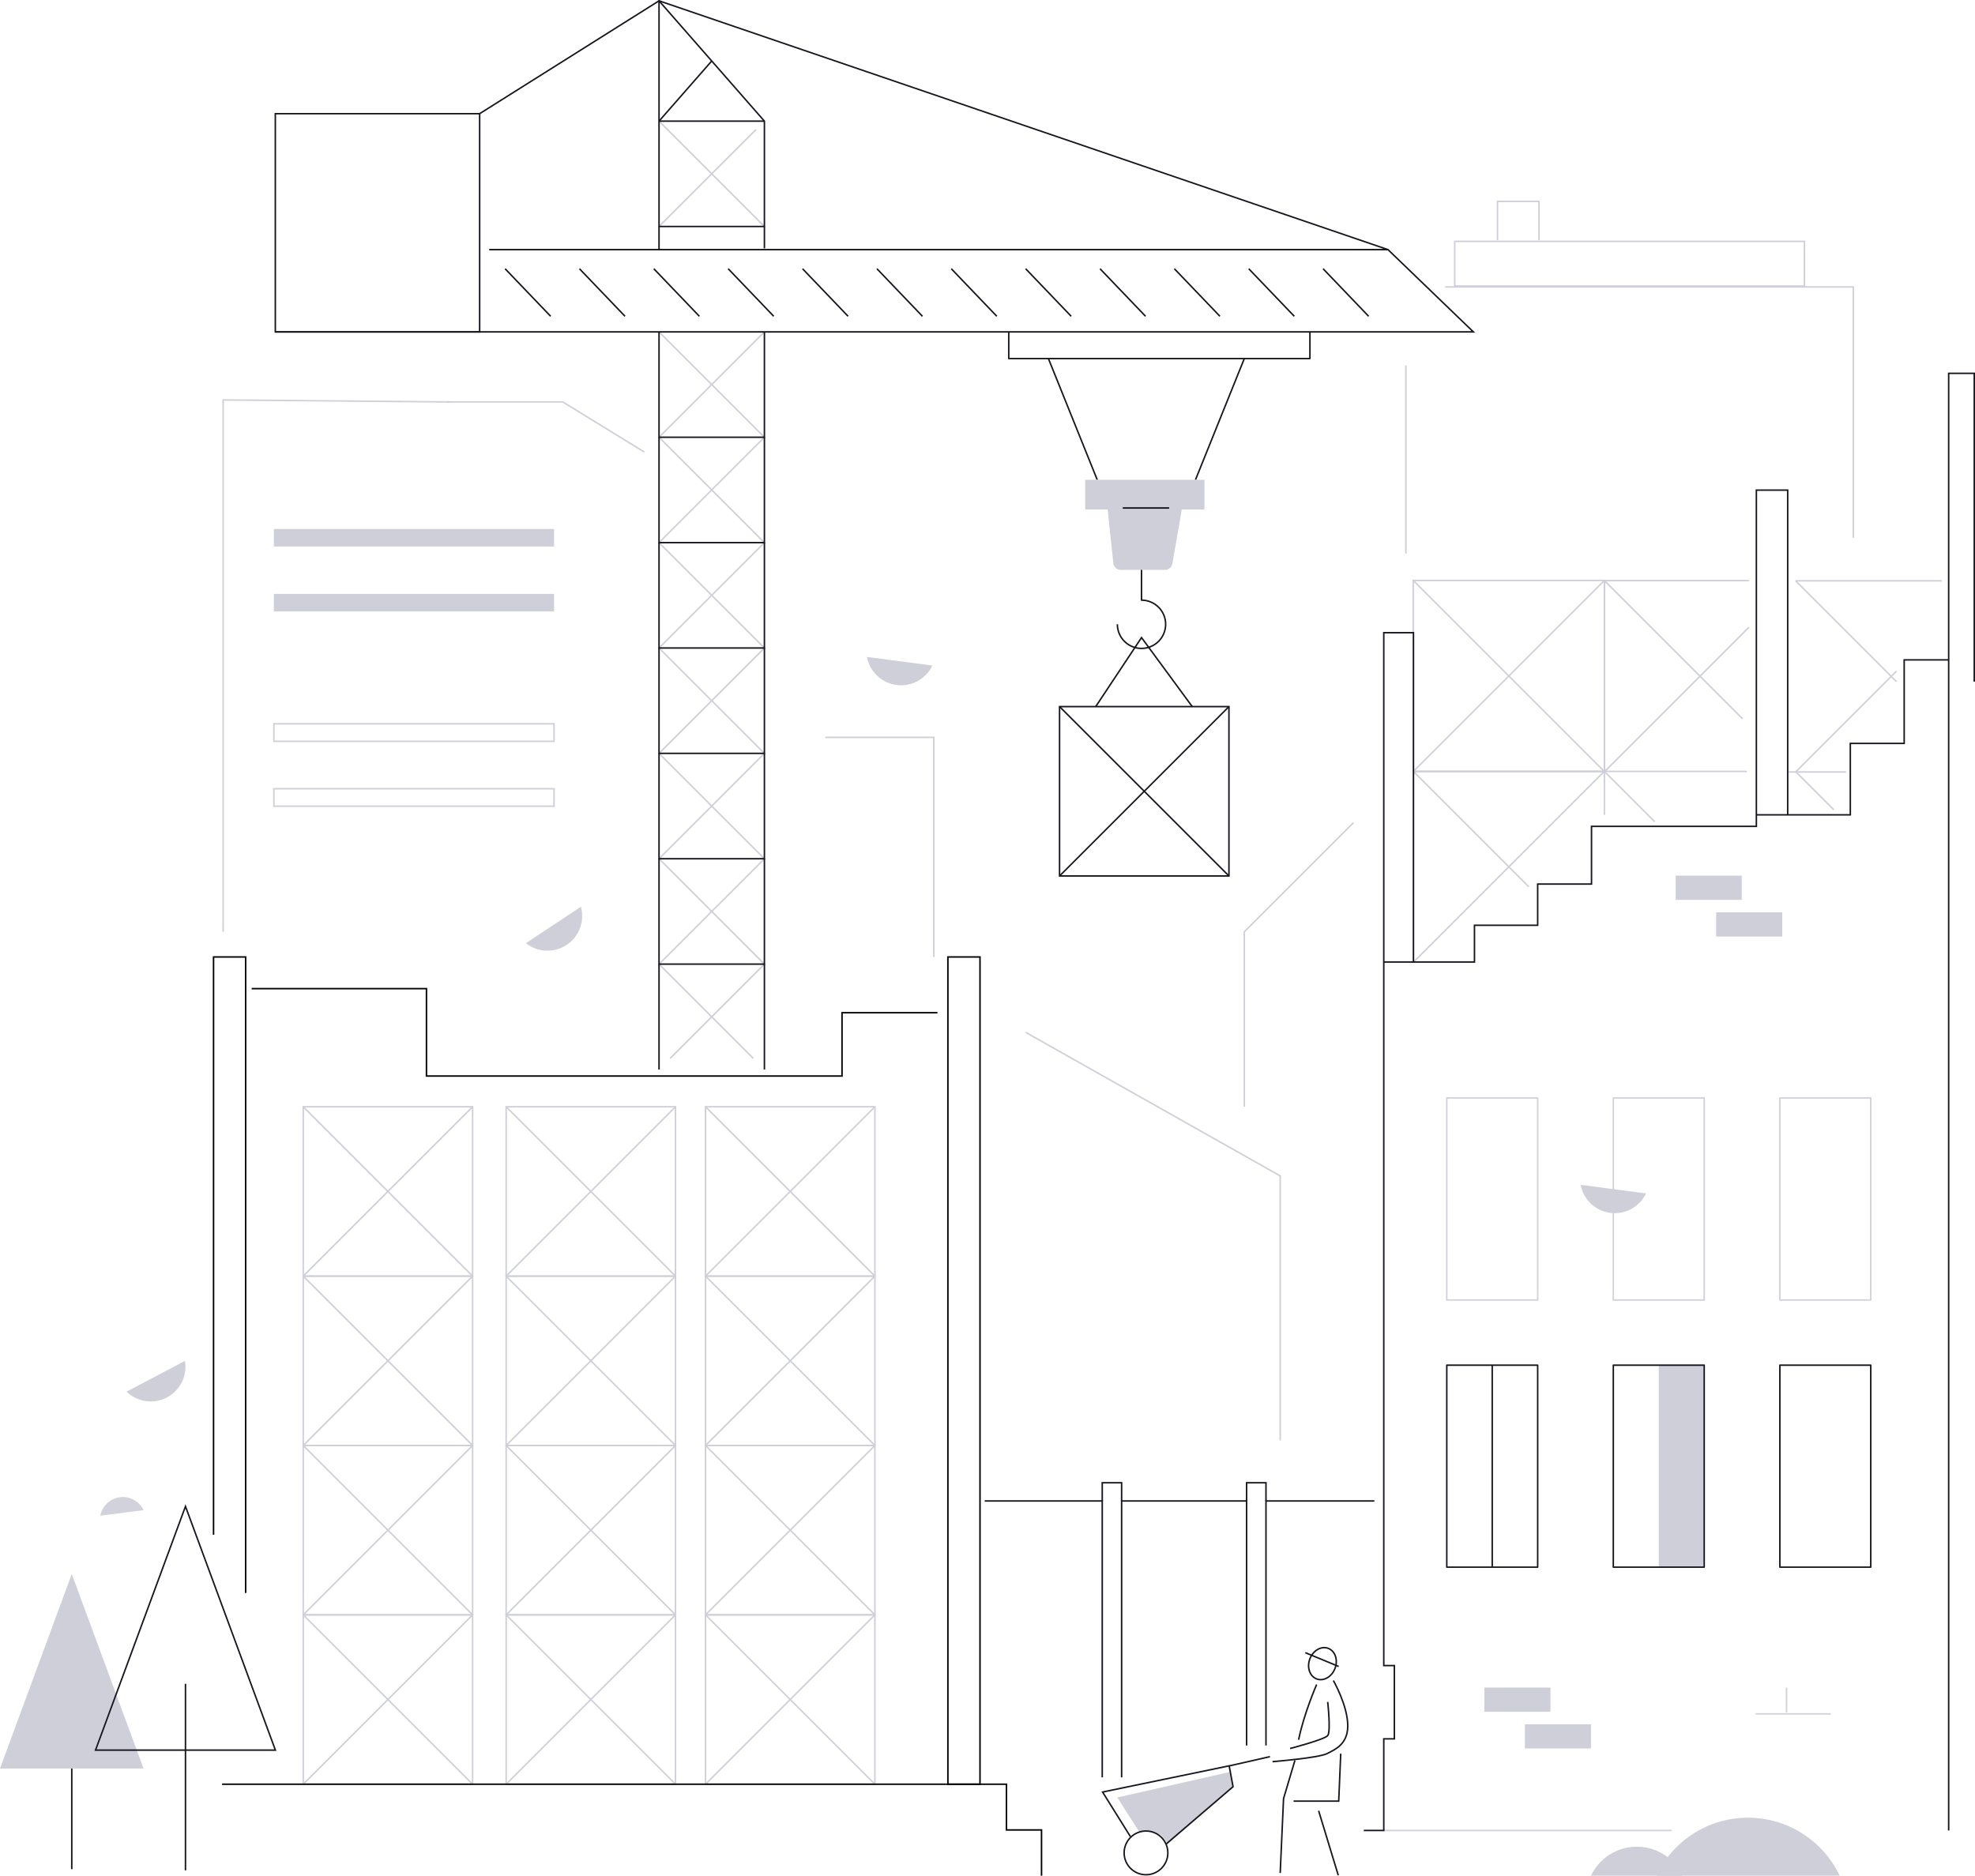 <?xml version="1.0" encoding="UTF-8"?>
<svg xmlns="http://www.w3.org/2000/svg" id="Layer_2" data-name="Layer 2" viewBox="0 0 985.63 936.19">
  <defs>
    <style>
      .cls-1 {
        stroke-linejoin: round;
      }

      .cls-1, .cls-2, .cls-3, .cls-4, .cls-5 {
        fill: none;
        stroke-width: .75px;
      }

      .cls-1, .cls-4 {
        stroke: #16161e;
      }

      .cls-2 {
        stroke: #cecfd8;
      }

      .cls-2, .cls-3, .cls-4, .cls-5 {
        stroke-miterlimit: 10;
      }

      .cls-6 {
        fill: #cecfd8;
      }

      .cls-3 {
        stroke: #d1d2dc;
      }

      .cls-7 {
        fill: #cecfd8;
      }

      .cls-8 {
        fill: #d1d2dc;
      }

      .cls-5 {
        stroke: #000;
      }
    </style>
  </defs>
  <g id="Illustration">
    <g>
      <polygon class="cls-6" points="613.98 884.38 557.6 897.15 568.61 914.41 572.98 913.9 579.4 915.94 582.82 920.3 615.36 892.19 613.98 884.38"></polygon>
      <rect class="cls-6" x="827.81" y="681.38" width="22.68" height="100.82"></rect>
      <g>
        <rect class="cls-4" x="528.78" y="352.68" width="84.53" height="84.53"></rect>
        <line class="cls-4" x1="528.78" y1="352.68" x2="613.31" y2="437.21"></line>
        <line class="cls-4" x1="613.31" y1="352.68" x2="528.78" y2="437.21"></line>
      </g>
      <g>
        <g>
          <polyline class="cls-2" points="800.69 384.93 705.27 384.93 705.27 480.35"></polyline>
          <line class="cls-2" x1="705.27" y1="384.93" x2="762.97" y2="442.64"></line>
          <line class="cls-2" x1="800.69" y1="384.93" x2="705.27" y2="480.35"></line>
        </g>
        <g>
          <rect class="cls-2" x="705.27" y="289.7" width="95.42" height="95.42"></rect>
          <line class="cls-2" x1="705.27" y1="289.7" x2="800.69" y2="385.12"></line>
          <line class="cls-2" x1="800.69" y1="289.7" x2="705.27" y2="385.12"></line>
        </g>
        <g>
          <polyline class="cls-2" points="871.79 385.03 800.69 385.03 800.69 406.7"></polyline>
          <line class="cls-2" x1="800.69" y1="385.03" x2="825.78" y2="410.12"></line>
        </g>
        <g>
          <polyline class="cls-2" points="872.83 289.79 800.69 289.79 800.69 385.21"></polyline>
          <line class="cls-2" x1="800.69" y1="289.79" x2="869.63" y2="358.74"></line>
          <line class="cls-2" x1="872.83" y1="313.06" x2="800.69" y2="385.21"></line>
        </g>
        <line class="cls-2" x1="896.11" y1="385.12" x2="915.2" y2="404.21"></line>
        <g>
          <line class="cls-2" x1="892.56" y1="385.31" x2="921.27" y2="385.31"></line>
          <line class="cls-2" x1="969.12" y1="289.89" x2="896.11" y2="289.89"></line>
          <line class="cls-2" x1="896.11" y1="289.89" x2="946.44" y2="340.22"></line>
          <line class="cls-2" x1="946.44" y1="334.97" x2="896.11" y2="385.31"></line>
        </g>
        <line class="cls-3" x1="690.58" y1="913.62" x2="834.32" y2="913.62"></line>
        <g>
          <line class="cls-3" x1="876.13" y1="855.44" x2="913.7" y2="855.44"></line>
          <line class="cls-3" x1="891.59" y1="854.67" x2="891.59" y2="842.3"></line>
        </g>
        <rect class="cls-7" x="761" y="860.6" width="32.98" height="12.09"></rect>
        <rect class="cls-7" x="740.78" y="842.3" width="32.98" height="12.09"></rect>
        <rect class="cls-6" x="856.45" y="455.36" width="32.98" height="12.09"></rect>
        <rect class="cls-6" x="836.24" y="437.05" width="32.98" height="12.09"></rect>
        <rect class="cls-1" x="722.02" y="681.38" width="45.36" height="100.82"></rect>
        <rect class="cls-1" x="805.13" y="681.38" width="45.36" height="100.82"></rect>
        <rect class="cls-1" x="888.25" y="681.38" width="45.36" height="100.82"></rect>
        <rect class="cls-3" x="722.02" y="548.04" width="45.36" height="100.82"></rect>
        <rect class="cls-3" x="805.13" y="548.04" width="45.36" height="100.82"></rect>
        <rect class="cls-3" x="888.25" y="548.04" width="45.36" height="100.82"></rect>
        <line class="cls-1" x1="744.7" y1="681.38" x2="744.7" y2="782.2"></line>
        <polyline class="cls-4" points="680.61 913.62 690.58 913.62 690.58 867.89 695.86 867.89 695.86 831.32 690.58 831.32 690.58 315.79 705.4 315.79 705.4 480.16 735.84 480.16 735.84 461.82 767.38 461.82 767.38 441.25 794.25 441.25 794.25 412.45 876.52 412.45 876.52 244.63 892.15 244.63 892.15 406.7"></polyline>
        <polyline class="cls-4" points="876.52 406.7 923.41 406.7 923.41 371.05 950.29 371.05 950.29 329.36 972.49 329.36"></polyline>
        <line class="cls-4" x1="705.4" y1="480.16" x2="690.58" y2="480.16"></line>
        <polyline class="cls-4" points="972.49 913.62 972.49 186.34 985.26 186.34 985.26 340.22"></polyline>
      </g>
      <g>
        <g>
          <line class="cls-4" x1="328.89" y1="124.6" x2="328.89" y2="113.05"></line>
          <line class="cls-4" x1="381.48" y1="113.05" x2="381.48" y2="123.96"></line>
        </g>
        <line class="cls-4" x1="355.18" y1="30.44" x2="328.89" y2="60.46"></line>
        <rect class="cls-4" x="137.41" y="56.73" width="101.97" height="108.91" transform="translate(376.78 222.38) rotate(180)"></rect>
        <polyline class="cls-4" points="239.37 56.73 328.89 .41 692.69 124.6"></polyline>
        <line class="cls-4" x1="683.02" y1="157.86" x2="660.29" y2="134.13"></line>
        <line class="cls-4" x1="645.91" y1="157.86" x2="623.18" y2="134.13"></line>
        <line class="cls-4" x1="608.8" y1="157.86" x2="586.07" y2="134.13"></line>
        <line class="cls-4" x1="571.69" y1="157.86" x2="548.96" y2="134.13"></line>
        <line class="cls-4" x1="534.58" y1="157.86" x2="511.85" y2="134.13"></line>
        <line class="cls-4" x1="497.46" y1="157.86" x2="474.74" y2="134.13"></line>
        <line class="cls-4" x1="460.35" y1="157.86" x2="437.63" y2="134.13"></line>
        <line class="cls-4" x1="423.24" y1="157.86" x2="400.51" y2="134.13"></line>
        <line class="cls-4" x1="386.13" y1="157.86" x2="363.4" y2="134.13"></line>
        <line class="cls-4" x1="349.02" y1="157.86" x2="326.29" y2="134.13"></line>
        <line class="cls-4" x1="311.91" y1="157.86" x2="289.18" y2="134.13"></line>
        <line class="cls-4" x1="274.8" y1="157.86" x2="252.07" y2="134.13"></line>
        <g>
          <line class="cls-2" x1="381.48" y1="481.21" x2="334.42" y2="528.27"></line>
          <line class="cls-2" x1="328.89" y1="481.21" x2="375.95" y2="528.27"></line>
          <line class="cls-4" x1="328.89" y1="533.8" x2="328.89" y2="481.21"></line>
          <line class="cls-4" x1="381.48" y1="481.21" x2="381.48" y2="533.8"></line>
        </g>
        <g>
          <line class="cls-2" x1="381.48" y1="428.61" x2="328.89" y2="481.21"></line>
          <line class="cls-2" x1="328.89" y1="428.61" x2="381.48" y2="481.21"></line>
          <polyline class="cls-4" points="381.48 428.61 381.48 481.21 328.89 481.21 328.89 428.61"></polyline>
        </g>
        <g>
          <line class="cls-2" x1="381.48" y1="376.02" x2="328.89" y2="428.61"></line>
          <line class="cls-2" x1="328.89" y1="376.02" x2="381.48" y2="428.61"></line>
          <polyline class="cls-4" points="381.48 376.02 381.48 428.61 328.89 428.61 328.89 376.02"></polyline>
        </g>
        <g>
          <line class="cls-2" x1="381.48" y1="323.43" x2="328.89" y2="376.02"></line>
          <line class="cls-2" x1="328.89" y1="323.43" x2="381.48" y2="376.02"></line>
          <polyline class="cls-4" points="381.48 323.43 381.48 376.02 328.89 376.02 328.89 323.43"></polyline>
        </g>
        <g>
          <line class="cls-2" x1="381.48" y1="270.83" x2="328.89" y2="323.43"></line>
          <line class="cls-2" x1="328.89" y1="270.83" x2="381.48" y2="323.43"></line>
          <polyline class="cls-4" points="381.48 270.83 381.48 323.43 328.89 323.43 328.89 270.83"></polyline>
        </g>
        <g>
          <line class="cls-2" x1="381.48" y1="218.24" x2="328.89" y2="270.83"></line>
          <line class="cls-2" x1="328.89" y1="218.24" x2="381.48" y2="270.83"></line>
          <polyline class="cls-4" points="381.48 218.24 381.48 270.83 328.89 270.83 328.89 218.24"></polyline>
        </g>
        <g>
          <line class="cls-2" x1="381.48" y1="165.65" x2="328.89" y2="218.24"></line>
          <line class="cls-2" x1="328.89" y1="165.65" x2="381.48" y2="218.24"></line>
          <polyline class="cls-4" points="381.48 165.65 381.48 218.24 328.89 218.24 328.89 165.65"></polyline>
        </g>
        <polyline class="cls-4" points="137.41 165.65 735.28 165.65 692.69 124.6 244.14 124.6"></polyline>
        <g>
          <line class="cls-2" x1="328.89" y1="60.46" x2="381.48" y2="113.05"></line>
          <line class="cls-2" x1="328.89" y1="113.05" x2="377.36" y2="64.58"></line>
          <polyline class="cls-1" points="328.89 60.46 328.89 113.05 381.48 113.05 381.48 60.46 328.89 .41 328.89 60.46"></polyline>
        </g>
        <line class="cls-4" x1="328.89" y1="60.46" x2="381.48" y2="60.46"></line>
        <path class="cls-1" d="M557.62,311.59c0,6.66,5.4,12.05,12.05,12.05s12.05-5.4,12.05-12.05-5.4-12.05-12.05-12.05v-18.16"></path>
        <polyline class="cls-1" points="653.72 165.65 653.72 178.96 503.42 178.96 503.42 165.65"></polyline>
        <line class="cls-1" x1="547.58" y1="239.48" x2="523.21" y2="178.96"></line>
        <line class="cls-1" x1="596.61" y1="239.48" x2="620.98" y2="178.96"></line>
        <path class="cls-6" d="M541.57,239.48h59.51v14.82h-11.31l-4.69,27.02c-.31,1.8-1.88,3.12-3.71,3.12h-22.03c-1.92,0-3.54-1.45-3.74-3.37l-2.82-26.77h-11.22v-14.82Z"></path>
        <line class="cls-1" x1="583.47" y1="253.54" x2="560.32" y2="253.54"></line>
      </g>
      <polyline class="cls-4" points="546.82 352.68 569.68 318.23 594.99 352.68"></polyline>
      <g>
        <g>
          <rect class="cls-2" x="151.33" y="806" width="84.53" height="84.53"></rect>
          <line class="cls-2" x1="151.33" y1="806" x2="235.86" y2="890.53"></line>
          <line class="cls-2" x1="235.86" y1="806" x2="151.33" y2="890.53"></line>
        </g>
        <g>
          <rect class="cls-2" x="151.33" y="721.47" width="84.53" height="84.53"></rect>
          <line class="cls-2" x1="151.33" y1="721.47" x2="235.86" y2="806"></line>
          <line class="cls-2" x1="235.86" y1="721.47" x2="151.33" y2="806"></line>
        </g>
        <g>
          <rect class="cls-2" x="151.33" y="636.94" width="84.53" height="84.53"></rect>
          <line class="cls-2" x1="151.33" y1="636.94" x2="235.86" y2="721.47"></line>
          <line class="cls-2" x1="235.86" y1="636.94" x2="151.33" y2="721.47"></line>
        </g>
        <g>
          <rect class="cls-2" x="151.33" y="552.41" width="84.53" height="84.53"></rect>
          <line class="cls-2" x1="151.33" y1="552.41" x2="235.86" y2="636.94"></line>
          <line class="cls-2" x1="235.86" y1="552.41" x2="151.33" y2="636.94"></line>
        </g>
        <g>
          <rect class="cls-2" x="252.59" y="806" width="84.53" height="84.53"></rect>
          <line class="cls-2" x1="252.59" y1="806" x2="337.12" y2="890.53"></line>
          <line class="cls-2" x1="337.12" y1="806" x2="252.59" y2="890.53"></line>
        </g>
        <g>
          <rect class="cls-2" x="252.59" y="721.47" width="84.53" height="84.53"></rect>
          <line class="cls-2" x1="252.59" y1="721.47" x2="337.12" y2="806"></line>
          <line class="cls-2" x1="337.12" y1="721.47" x2="252.59" y2="806"></line>
        </g>
        <g>
          <rect class="cls-2" x="252.59" y="636.94" width="84.53" height="84.53"></rect>
          <line class="cls-2" x1="252.59" y1="636.94" x2="337.12" y2="721.47"></line>
          <line class="cls-2" x1="337.12" y1="636.94" x2="252.59" y2="721.47"></line>
        </g>
        <g>
          <rect class="cls-2" x="252.59" y="552.41" width="84.53" height="84.53"></rect>
          <line class="cls-2" x1="252.59" y1="552.41" x2="337.12" y2="636.94"></line>
          <line class="cls-2" x1="337.12" y1="552.41" x2="252.59" y2="636.94"></line>
        </g>
        <g>
          <rect class="cls-2" x="352.09" y="806" width="84.53" height="84.53"></rect>
          <line class="cls-2" x1="352.09" y1="806" x2="436.62" y2="890.53"></line>
          <line class="cls-2" x1="436.62" y1="806" x2="352.09" y2="890.53"></line>
        </g>
        <g>
          <rect class="cls-2" x="352.09" y="721.47" width="84.53" height="84.53"></rect>
          <line class="cls-2" x1="352.09" y1="721.47" x2="436.62" y2="806"></line>
          <line class="cls-2" x1="436.62" y1="721.47" x2="352.09" y2="806"></line>
        </g>
        <g>
          <rect class="cls-2" x="352.09" y="636.94" width="84.53" height="84.53"></rect>
          <line class="cls-2" x1="352.09" y1="636.94" x2="436.62" y2="721.47"></line>
          <line class="cls-2" x1="436.62" y1="636.94" x2="352.09" y2="721.47"></line>
        </g>
        <g>
          <rect class="cls-2" x="352.09" y="552.41" width="84.53" height="84.53"></rect>
          <line class="cls-2" x1="352.09" y1="552.41" x2="436.62" y2="636.94"></line>
          <line class="cls-2" x1="436.62" y1="552.41" x2="352.09" y2="636.94"></line>
        </g>
        <polyline class="cls-5" points="519.78 936.19 519.78 913.36 502.27 913.36 502.27 890.53 110.83 890.53"></polyline>
        <polyline class="cls-5" points="106.57 766 106.57 477.64 122.59 477.64 122.59 795.06"></polyline>
        <rect class="cls-5" x="473.05" y="477.64" width="16.02" height="412.89"></rect>
        <polyline class="cls-5" points="125.6 493.45 212.83 493.45 212.83 537.07 308.51 537.07 420.21 537.07 420.21 505.47 467.83 505.47"></polyline>
      </g>
      <g>
        <path class="cls-4" d="M666.24,832.75c-1.61,4.21-5.72,6.56-9.18,5.23-3.46-1.32-4.97-5.81-3.36-10.02,1.61-4.21,5.72-6.56,9.18-5.23,3.46,1.32,4.97,5.81,3.36,10.02Z"></path>
        <line class="cls-4" x1="651.4" y1="824.88" x2="668.09" y2="831.77"></line>
        <path class="cls-4" d="M657.07,840.79s-6.39,14.57-8.99,27.56"></path>
        <path class="cls-4" d="M665.42,838.78s7.28,12.68,7.18,22.81c-.09,8.85-6.01,11.52-10.35,13.68-4.34,2.17-27.2,4.01-27.2,4.01"></path>
        <path class="cls-4" d="M643.83,872.71s17.09-4.44,18.76-6.44c1.67-2,0-16.8,0-16.8"></path>
        <line class="cls-4" x1="658.07" y1="903.8" x2="667.87" y2="936"></line>
        <polyline class="cls-4" points="669.1 875.28 668.09 898.97 645.56 898.97"></polyline>
        <g>
          <polyline class="cls-4" points="582.07 920.3 615.36 891.77 613.42 881.36 550.25 894.44 564.15 916.71"></polyline>
          <path class="cls-4" d="M561,924.84c.02,6.03,4.91,10.9,10.94,10.88,6.03-.02,10.9-4.91,10.88-10.94-.02-6.03-4.91-10.9-10.94-10.88-6.03.02-10.9,4.91-10.88,10.94Z"></path>
          <line class="cls-4" x1="613.67" y1="881.34" x2="633.77" y2="876.78"></line>
        </g>
        <polyline class="cls-4" points="646.24 878.61 640.56 897.71 638.89 934.85"></polyline>
      </g>
      <g>
        <g>
          <polyline class="cls-4" points="550.08 887.13 550.08 749.16 491.42 749.16"></polyline>
          <polyline class="cls-4" points="550.08 749.16 550.08 740.07 559.75 740.07 559.75 749.16"></polyline>
        </g>
        <g>
          <polyline class="cls-4" points="622.12 871.2 622.12 749.16 559.75 749.16 559.75 887.13"></polyline>
          <polyline class="cls-4" points="622.12 749.16 622.12 740.07 631.79 740.07 631.79 749.16"></polyline>
        </g>
        <polyline class="cls-4" points="685.9 749.16 631.79 749.16 631.79 871.2"></polyline>
      </g>
      <g>
        <line class="cls-4" x1="35.82" y1="932.92" x2="35.82" y2="856.29"></line>
        <polygon class="cls-6" points="71.64 882.7 35.82 785.61 0 882.7 71.64 882.7"></polygon>
      </g>
      <g>
        <line class="cls-4" x1="92.56" y1="933.52" x2="92.56" y2="840.43"></line>
        <polygon class="cls-4" points="137.44 873.52 92.56 751.86 47.67 873.52 137.44 873.52"></polygon>
      </g>
      <path class="cls-6" d="M262.46,470.76c5.72,4.53,13.92,5.11,20.33.86,6.41-4.25,9.07-12.03,7.12-19.06l-27.45,18.2Z"></path>
      <path class="cls-6" d="M432.66,327.9c1.34,7.17,7.15,12.99,14.77,13.99,7.63,1,14.74-3.12,17.88-9.71l-32.66-4.29Z"></path>
      <path class="cls-6" d="M788.81,591.38c1.34,7.17,7.15,12.99,14.77,13.99,7.63,1,14.74-3.12,17.88-9.71l-32.66-4.29Z"></path>
      <path class="cls-6" d="M63.17,694.6c5.24,5.08,13.34,6.48,20.14,2.89,6.8-3.59,10.23-11.06,8.99-18.25l-29.13,15.36Z"></path>
      <path class="cls-8" d="M71.64,753.75c-2.07-4.36-6.76-7.1-11.8-6.45-5.04.65-8.89,4.48-9.79,9.22l21.6-2.77Z"></path>
      <path class="cls-6" d="M918.1,936.19c-8.13-17.11-25.56-28.94-45.77-28.94s-37.64,11.83-45.77,28.94h91.53Z"></path>
      <path class="cls-6" d="M839.74,936.19c-4.06-8.55-12.78-14.47-22.88-14.47s-18.82,5.92-22.88,14.47h45.77Z"></path>
      <g>
        <polyline class="cls-2" points="111.36 465.08 111.36 199.62 224.74 200.62"></polyline>
        <polyline class="cls-2" points="223.11 200.62 280.87 200.62 321.57 225.63"></polyline>
        <rect class="cls-6" x="136.68" y="264.03" width="139.82" height="8.73"></rect>
        <rect class="cls-6" x="136.68" y="296.44" width="139.82" height="8.73"></rect>
        <rect class="cls-2" x="136.68" y="361.26" width="139.82" height="8.73"></rect>
        <rect class="cls-2" x="136.68" y="393.67" width="139.82" height="8.73"></rect>
      </g>
      <g>
        <rect class="cls-2" x="725.98" y="120.47" width="174.52" height="22.33"></rect>
        <line class="cls-2" x1="701.6" y1="182.37" x2="701.6" y2="276.3"></line>
        <polyline class="cls-2" points="924.87 268.39 924.87 143.21 721.28 143.21"></polyline>
        <polyline class="cls-2" points="747.33 119.93 747.33 100.52 768.04 100.52 768.04 119.93"></polyline>
      </g>
      <polyline class="cls-2" points="411.88 368.03 466.03 368.03 466.03 477.64"></polyline>
      <polyline class="cls-2" points="511.85 515.26 638.89 586.91 638.89 718.92"></polyline>
      <polyline class="cls-2" points="620.98 552.41 620.98 465.08 675.46 410.59"></polyline>
    </g>
  </g>
</svg>
